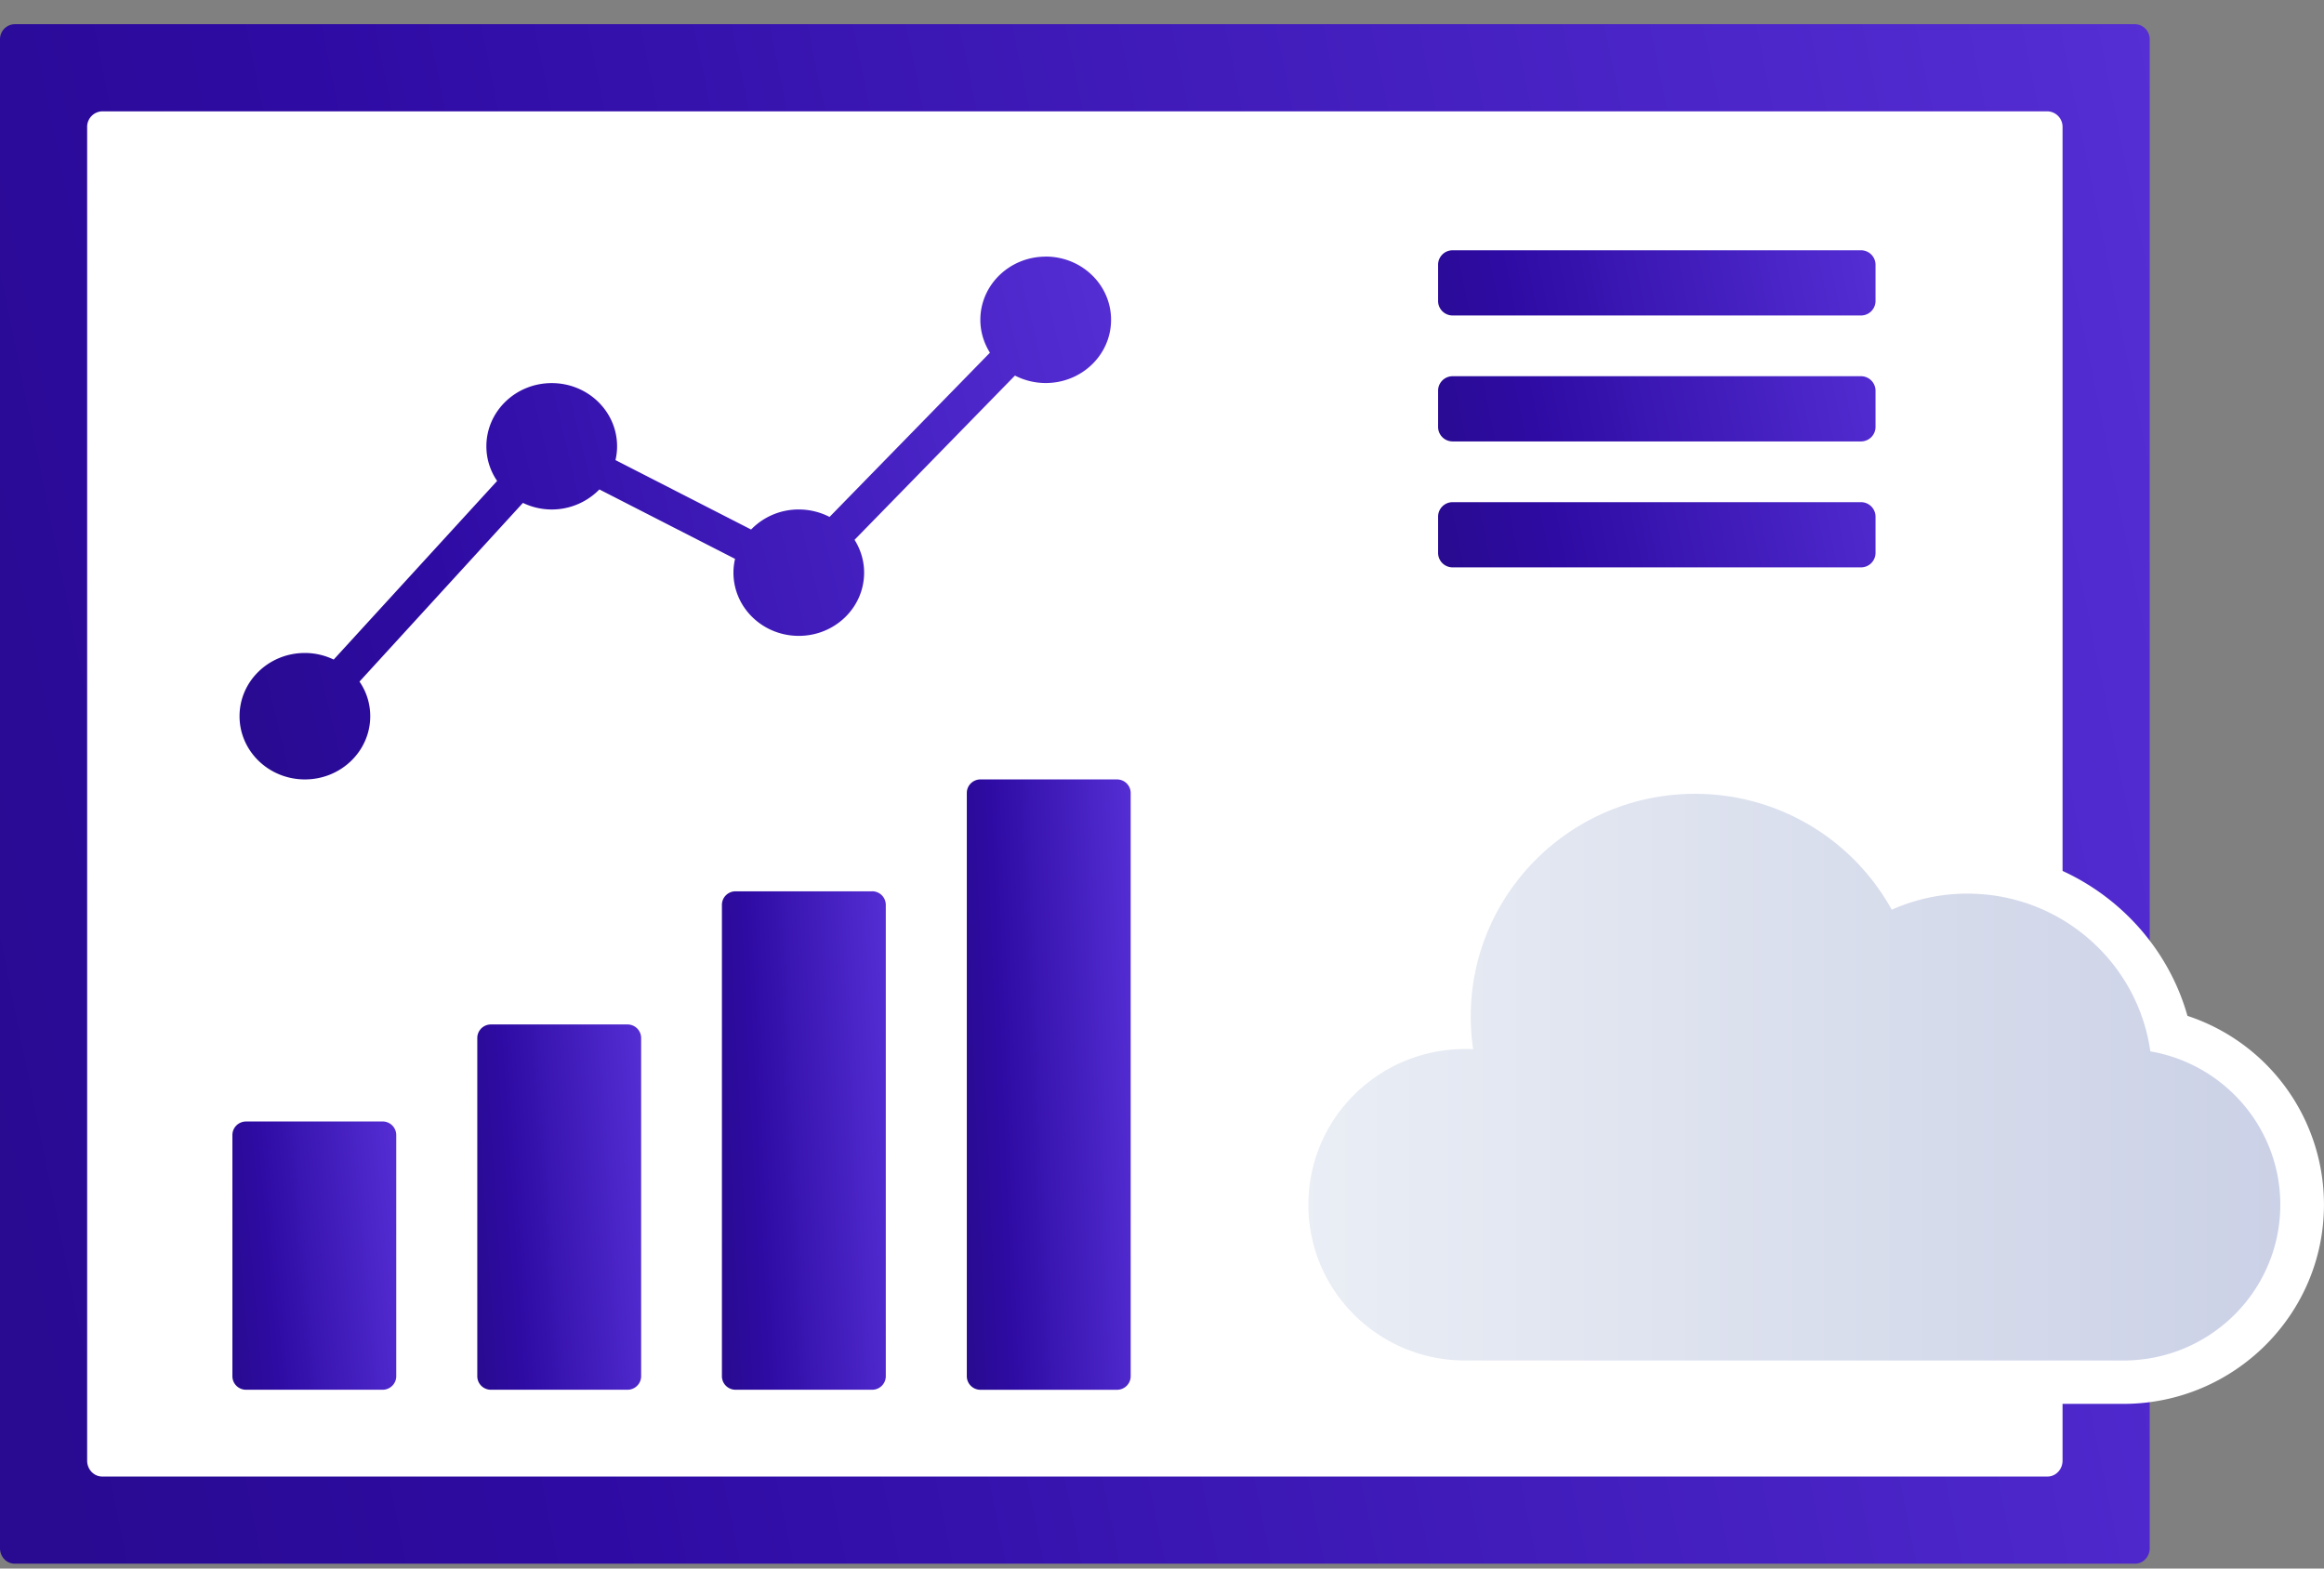 <svg width="80" height="54" fill="none" xmlns="http://www.w3.org/2000/svg"><rect width="100%" height="100%" fill="#808080" stroke="none"/><path d="M73.494.833H.506A.518.518 0 0 0 0 1.362v51.942c0 .292.227.529.506.529h72.988c.28 0 .506-.237.506-.529V1.362a.518.518 0 0 0-.506-.529Z" fill="url(#a)"/><path d="M70.48 3.833H3.52A.534.534 0 0 0 3 4.38v45.906c0 .302.233.547.52.547h66.96c.287 0 .52-.245.52-.547V4.38a.534.534 0 0 0-.52-.547Z" fill="#fff"/><path d="M64.06 17.288a.5.5 0 0 1 .502.5v1.245a.5.5 0 0 1-.501.5H50.006a.5.5 0 0 1-.502-.5v-1.246a.5.5 0 0 1 .502-.499H64.06Zm0-4.336a.5.5 0 0 1 .502.5v1.245a.5.5 0 0 1-.501.5H50.006a.5.5 0 0 1-.502-.5v-1.246a.5.5 0 0 1 .502-.499H64.06Zm0-4.336a.5.5 0 0 1 .502.5v1.245a.5.5 0 0 1-.501.5H50.006a.5.5 0 0 1-.502-.5V9.115a.5.5 0 0 1 .502-.499H64.06Z" fill="url(#b)"/><path d="M13.17 38.61h-4.7c-.26 0-.47.208-.47.466v8.303c0 .257.21.466.47.466h4.7c.26 0 .47-.209.47-.466v-8.303a.468.468 0 0 0-.47-.467Z" fill="url(#c)"/><path d="M21.6 35.269h-4.7c-.26 0-.47.208-.47.466v11.644c0 .258.21.466.47.466h4.7c.26 0 .47-.209.47-.466V35.735a.468.468 0 0 0-.47-.466Z" fill="url(#d)"/><path d="M30.022 30.685h-4.701c-.26 0-.47.208-.47.466v16.228c0 .257.21.466.47.466h4.701c.26 0 .47-.209.47-.466V31.15a.468.468 0 0 0-.47-.466Z" fill="url(#e)"/><path d="M38.452 26.833h-4.701c-.26 0-.47.209-.47.466v20.08c0 .258.21.467.47.467h4.701c.26 0 .47-.21.47-.467V27.3a.468.468 0 0 0-.47-.466Z" fill="url(#f)"/><path d="M35.997 8.835c-1.243 0-2.25.974-2.25 2.177 0 .415.124.802.33 1.13l-5.521 5.654a2.311 2.311 0 0 0-1.061-.256 2.27 2.27 0 0 0-1.639.69l-4.669-2.39c.036-.154.055-.312.055-.475 0-1.203-1.006-2.176-2.25-2.176-1.242 0-2.249.973-2.249 2.176 0 .44.135.85.37 1.192l-5.626 6.15a2.286 2.286 0 0 0-.992-.227c-1.243 0-2.249.973-2.249 2.176 0 1.203 1.006 2.177 2.25 2.177 1.242 0 2.249-.974 2.249-2.177 0-.44-.135-.85-.37-1.191l5.626-6.152a2.289 2.289 0 0 0 2.632-.463l4.67 2.39a2.093 2.093 0 0 0-.055.474c0 1.203 1.006 2.177 2.25 2.177 1.242 0 2.248-.974 2.248-2.177 0-.415-.123-.8-.329-1.13l5.521-5.654a2.32 2.32 0 0 0 1.059.256c1.243 0 2.25-.973 2.25-2.176 0-1.203-1.007-2.177-2.25-2.177v.002Z" fill="url(#g)"/><path d="M50.433 48.334c-3.807 0-6.902-3.077-6.902-6.859 0-3.336 2.412-6.123 5.595-6.734.135-4.936 4.221-8.908 9.22-8.908a9.247 9.247 0 0 1 7.395 3.685 7.87 7.87 0 0 1 1.982-.252c3.547 0 6.639 2.391 7.577 5.707a6.844 6.844 0 0 1 4.699 6.5c0 3.782-3.097 6.858-6.905 6.858h-22.66v.003Z" fill="#fff"/><path d="M78.495 41.475c0 2.962-2.417 5.363-5.399 5.363h-22.66c-2.983 0-5.397-2.4-5.397-5.363 0-2.962 2.414-5.36 5.396-5.36.093 0 .186 0 .276.007a7.531 7.531 0 0 1-.083-1.124c0-4.236 3.456-7.669 7.72-7.669a7.722 7.722 0 0 1 6.772 3.99 6.351 6.351 0 0 1 2.605-.554c3.21 0 5.863 2.36 6.297 5.43 2.54.436 4.473 2.635 4.473 5.28Z" fill="#fff"/><path d="M78.495 41.475c0 2.962-2.417 5.363-5.399 5.363h-22.66c-2.983 0-5.397-2.4-5.397-5.363 0-2.962 2.414-5.36 5.396-5.36.093 0 .186 0 .276.007a7.531 7.531 0 0 1-.083-1.124c0-4.236 3.456-7.669 7.72-7.669a7.722 7.722 0 0 1 6.772 3.99 6.351 6.351 0 0 1 2.605-.554c3.21 0 5.863 2.36 6.297 5.43 2.54.436 4.473 2.635 4.473 5.28Z" fill="url(#h)" fill-opacity=".85"/><defs><linearGradient id="a" x1="-9.973" y1="85.501" x2="104.897" y2="62.182" gradientUnits="userSpaceOnUse"><stop stop-color="#230B80"/><stop offset=".312" stop-color="#2E0BA3"/><stop offset="1" stop-color="#6038E2"/></linearGradient><linearGradient id="b" x1="47.474" y1="26.055" x2="70.872" y2="21.362" gradientUnits="userSpaceOnUse"><stop stop-color="#230B80"/><stop offset=".312" stop-color="#2E0BA3"/><stop offset="1" stop-color="#6038E2"/></linearGradient><linearGradient id="c" x1="7.24" y1="53.363" x2="16.285" y2="52.56" gradientUnits="userSpaceOnUse"><stop stop-color="#230B80"/><stop offset=".312" stop-color="#2E0BA3"/><stop offset="1" stop-color="#6038E2"/></linearGradient><linearGradient id="d" x1="15.67" y1="55.36" x2="24.747" y2="54.768" gradientUnits="userSpaceOnUse"><stop stop-color="#230B80"/><stop offset=".312" stop-color="#2E0BA3"/><stop offset="1" stop-color="#6038E2"/></linearGradient><linearGradient id="e" x1="24.091" y1="58.099" x2="33.187" y2="57.664" gradientUnits="userSpaceOnUse"><stop stop-color="#230B80"/><stop offset=".312" stop-color="#2E0BA3"/><stop offset="1" stop-color="#6038E2"/></linearGradient><linearGradient id="f" x1="32.521" y1="60.401" x2="41.623" y2="60.045" gradientUnits="userSpaceOnUse"><stop stop-color="#230B80"/><stop offset=".312" stop-color="#2E0BA3"/><stop offset="1" stop-color="#6038E2"/></linearGradient><linearGradient id="g" x1="4.203" y1="37.588" x2="50.002" y2="26.49" gradientUnits="userSpaceOnUse"><stop stop-color="#230B80"/><stop offset=".312" stop-color="#2E0BA3"/><stop offset="1" stop-color="#6038E2"/></linearGradient><linearGradient id="h" x1="33.996" y1="37.209" x2="82.571" y2="37.209" gradientUnits="userSpaceOnUse"><stop stop-color="#F2F6F9"/><stop offset="1" stop-color="#BEC5E0"/></linearGradient></defs></svg>